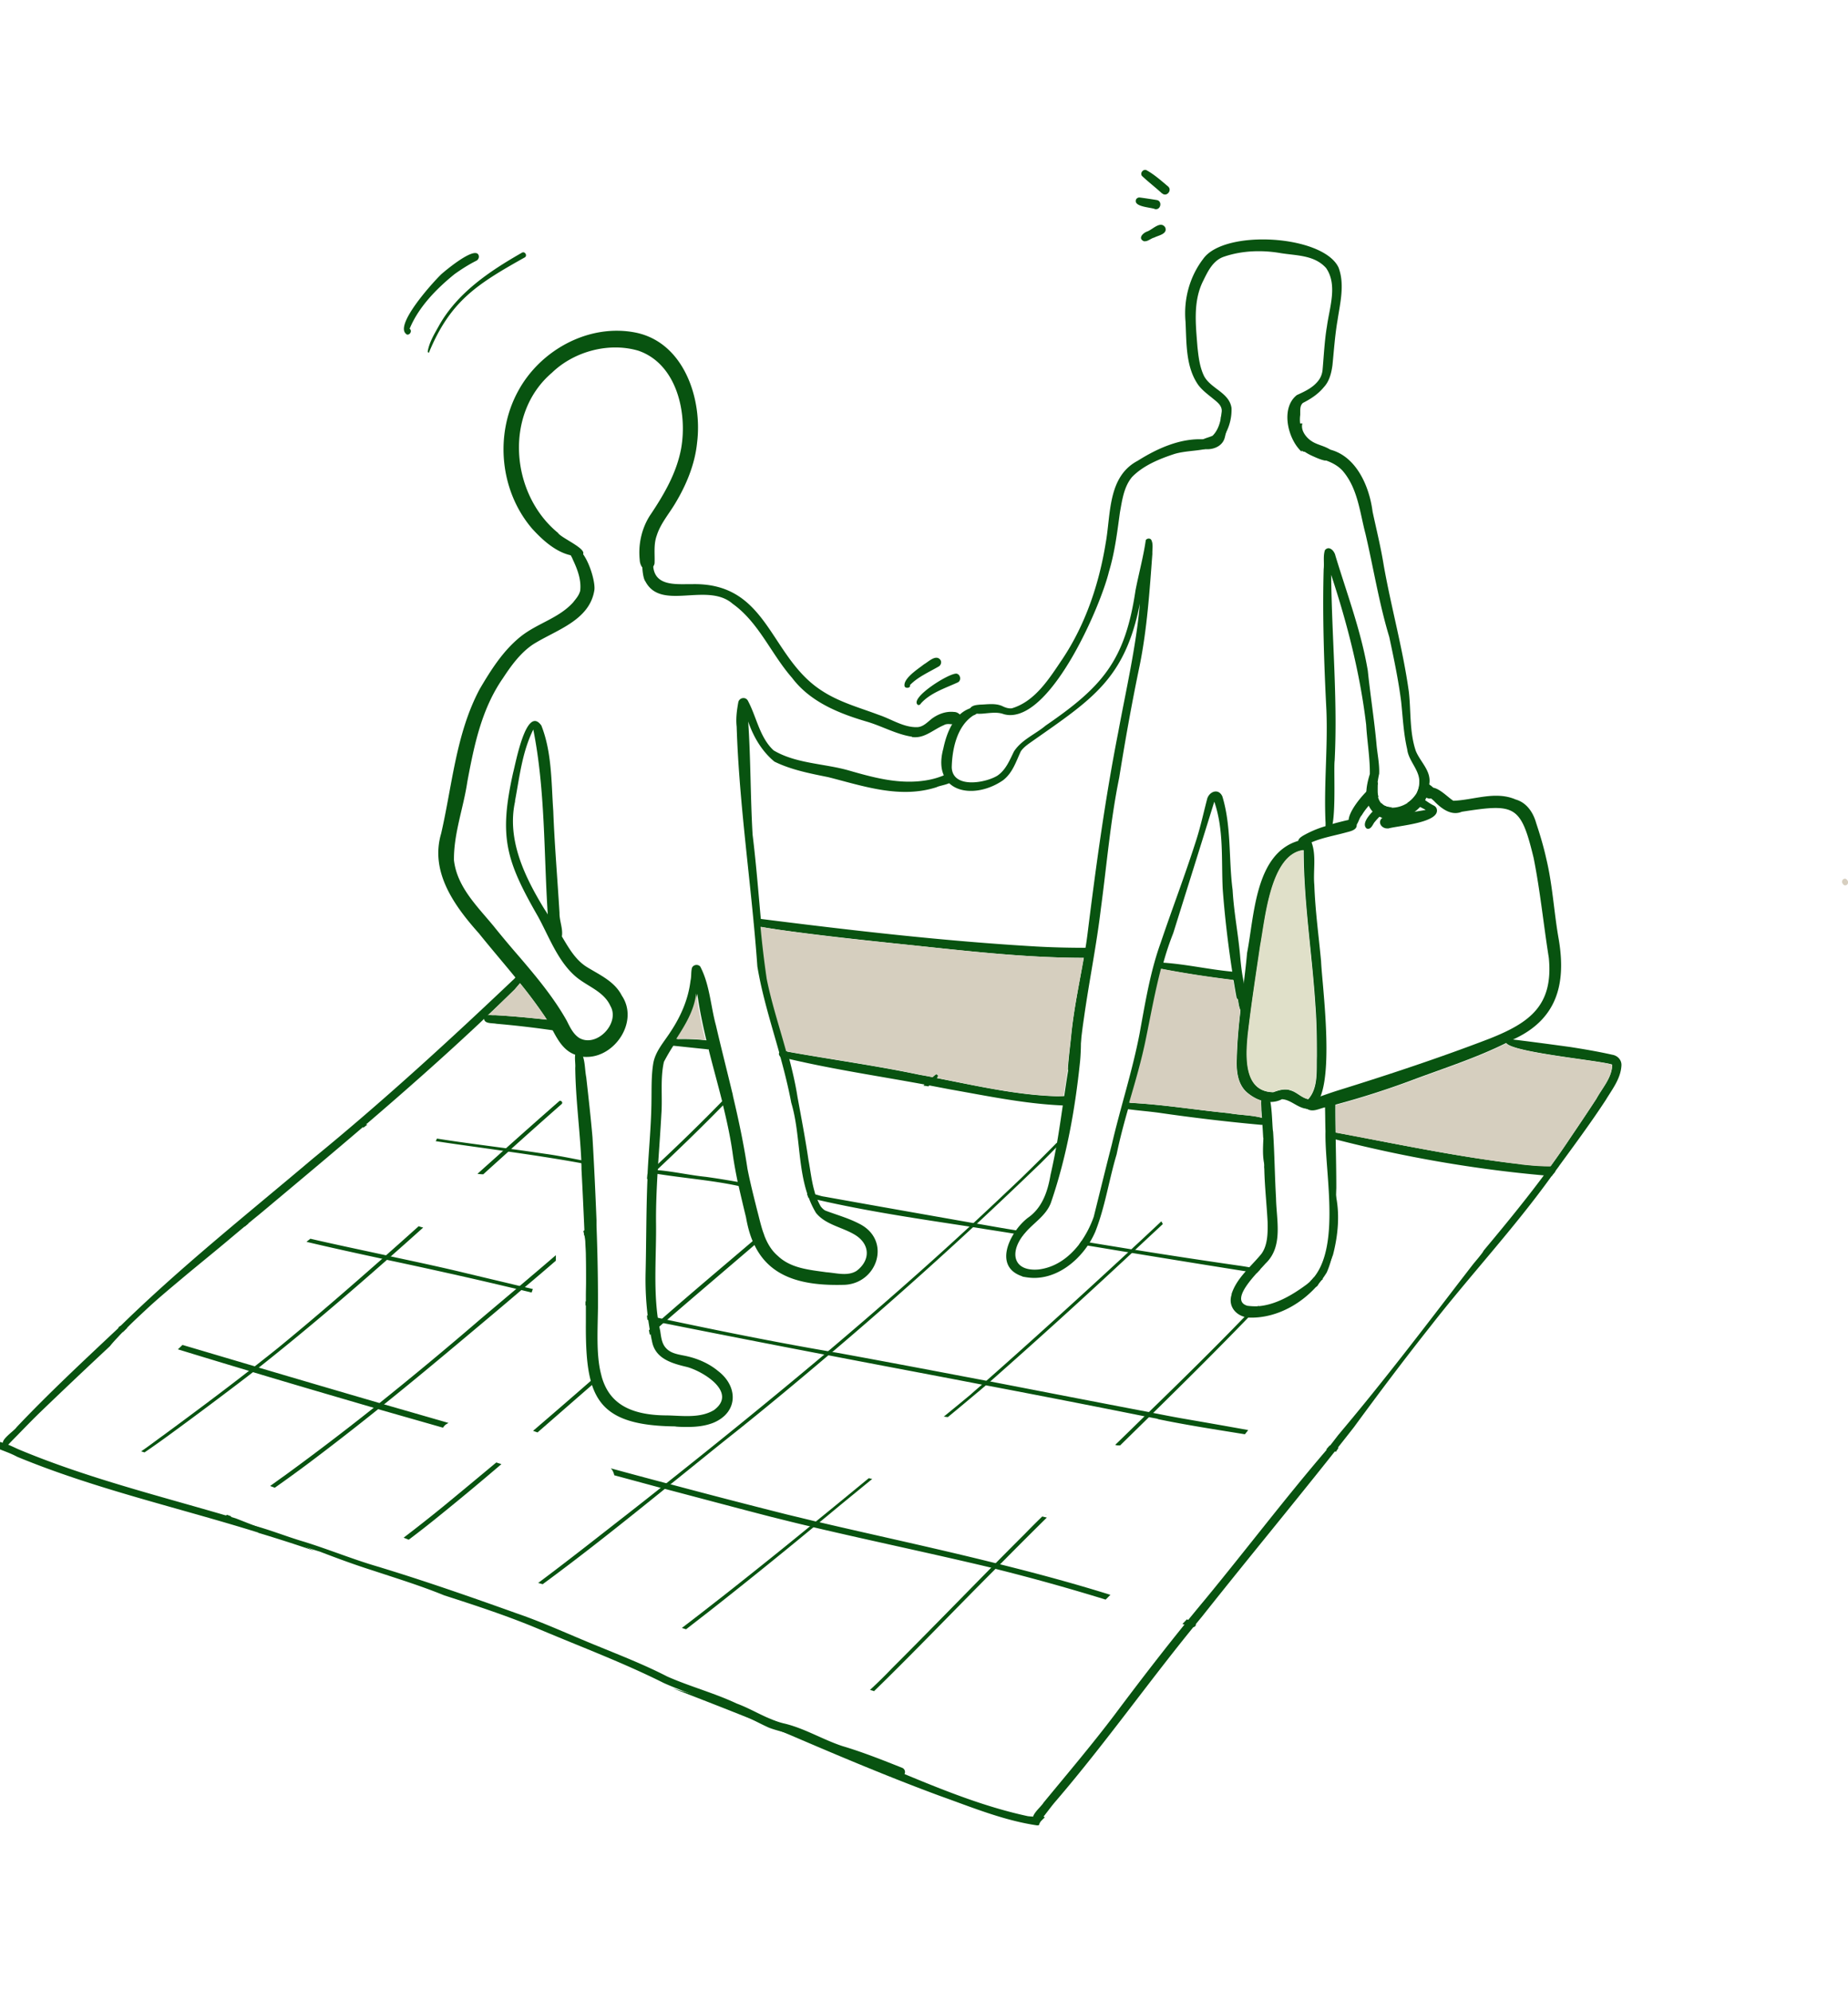 <svg xmlns="http://www.w3.org/2000/svg" width="272" height="293" fill="none"><g clip-path="url(#a)"><path fill="#D7CFC0" d="M271.245 130.075c-.404-.485.297-1.104.647-.539a.448.448 0 0 1-.296.755c-.135 0-.243-.054-.351-.216Z"/><path fill="#085310" d="M94.781 83.678c-.431-.189-.62-.916-.62-1.266-.243-2.264.27-4.608 1.483-6.52 2.05-3.046 3.937-6.252 4.611-9.89.944-5.334-.674-12.448-6.283-14.387-4.368-1.294-9.492.107-12.727 3.233-7.12 6.062-6.068 17.89.89 23.576.458.808 5.204 2.694 3.262 3.422-2.831.108-5.312-2.102-7.092-4.069-4.719-5.523-5.528-13.85-2.05-20.208 3.264-6.062 10.437-9.996 17.313-8.622 7.119 1.455 9.842 9.78 9.033 16.22-.323 3.18-1.591 6.224-3.236 8.946-.916 1.536-2.157 2.964-2.696 4.688-.486 1.32-.27 2.721-.324 4.069-.054.538-.566.943-1.078.943a1.21 1.21 0 0 1-.513-.135h.027Z"/><path fill="#085310" d="M85.72 155.457c-.134 0-.269-.027-.43-.054a5.32 5.32 0 0 1-.702-.216c-1.59-.593-2.454-2.074-3.236-3.556-.296-.539-.566-1.078-.863-1.563a8.476 8.476 0 0 0-.323-.512 70.634 70.634 0 0 0-3.614-4.85c-.215-.269-.458-.566-.674-.835-1.78-2.183-3.64-4.338-5.393-6.521-3.586-4.014-7.227-9.026-5.555-14.684 1.645-7.14 2.184-14.739 5.69-21.286 1.618-2.748 3.37-5.524 5.852-7.571 2.507-2.075 5.69-2.749 7.874-5.147.485-.62.862-1.024 1.051-1.724.189-1.644-.431-3.207-1.105-4.635-.054-.188-.19-.377-.27-.565-.189-.378-.35-.782 0-1.105.674-.243 1.294.189 1.834.97 1.078 1.536 1.806 4.311 1.618 5.308-.755 4.473-5.717 5.82-9.06 7.948-1.862 1.267-3.21 3.153-4.396 4.958-3.155 4.554-4.234 9.889-5.232 15.224-.566 3.853-2.022 7.652-1.968 11.559.458 3.933 3.425 6.763 5.824 9.672a147.464 147.464 0 0 0 3.722 4.446c2.561 2.991 5.15 6.09 7.065 9.512.458.916.916 1.913 1.806 2.505 2.562 1.509 6.068-2.155 4.612-4.688-.998-2.209-3.452-2.883-5.178-4.392-2.616-2.29-3.883-5.874-5.5-8.811-4.747-8.271-5.745-11.72-3.641-21.151.377-1.374 1.941-10.023 4.152-6.924 1.564 3.96 1.457 8.379 1.753 12.556.189 5.011.62 10.023.917 15.008-.027 1.158.54 2.344.35 3.475.998 1.671 1.996 3.476 3.722 4.527 1.887 1.158 4.045 2.102 5.096 4.176 2.535 3.745-.943 9.027-5.15 9.027-.189 0-.378 0-.593-.027l-.054-.054Zm-9.896-37.56c-1.267 5.631 1.403 11.128 4.26 15.816.19.296.378.566.54.862-.593-9.053-.35-18.268-2.13-27.214-1.645 3.315-2.022 6.979-2.697 10.536h.027Z"/><path fill="#085310" d="M99.365 209.911c-7.577-.081-10.84-1.94-12.215-6.036a4.513 4.513 0 0 1-.19-.646c-.62-2.263-.754-5.173-.727-8.757v-3.745c0-.728.027-1.455.027-2.183 0-1.266 0-2.505-.027-3.745 0-.647-.054-1.266-.081-1.913 0-.323-.054-.647-.108-.97 0-.081 0-.189-.027-.296v-.539c-.135-3.018-.27-6.009-.431-9.026 0-.297 0-.593-.027-.89v-.431c-.216-4.553-.836-9.053-.89-13.607.054-.458-.108-1.347 0-1.939.08-.405.27-.647.728-.539.189.242.323.512.404.808.324.97.297 2.102.486 3.072.323 2.883.674 5.981.917 8.81.242 4.069.431 8.164.593 12.233v.754c.135 3.611.216 7.221.216 10.832v1.32c-.054 3.476-.243 6.844.404 9.538l.162.647c.998 3.395 3.532 5.631 9.654 5.631 2.292.054 4.826.431 6.849-.781 3.478-2.56-1.456-5.631-3.91-6.332-2.157-.512-4.638-1.159-5.178-3.664-.08-.378-.161-.728-.215-1.105-.054-.216-.081-.458-.135-.674-.081-.512-.162-1.023-.243-1.562l-.08-.647a44.118 44.118 0 0 1-.297-6.251c.108-4.527.08-9.161.27-13.688 0-.269.026-.512.026-.781v-.269c.189-3.557.54-7.114.567-10.616.026-1.833-.027-3.692.27-5.47.323-1.778 1.59-3.126 2.534-4.608 1.51-2.263 2.616-4.796 2.939-7.49.162-.701.054-1.266.216-1.913.189-.485.863-.593 1.213-.216 1.403 2.641 1.537 5.82 2.319 8.676.755 3.261 1.591 6.521 2.373 9.781.054.216.108.404.135.62.836 3.529 1.591 7.086 2.131 10.697.404 2.047.916 4.068 1.429 6.116.296 1.105.539 2.236.917 3.314.08.189.134.404.215.593.432 1.051.998 2.021 1.915 2.802 1.914 1.832 4.665 2.048 7.119 2.398 1.483.108 3.128.62 4.449-.189 2.022-1.508 2.049-3.826-.081-5.227-1.887-1.212-4.422-1.509-5.878-3.314a12.847 12.847 0 0 1-1.025-2.128c-.081-.189-.135-.378-.216-.566-1.456-4.284-1.105-9.215-2.4-13.526-.431-2.29-.997-4.527-1.618-6.79-.027-.135-.081-.296-.107-.431-1.187-4.257-2.535-8.461-3.263-12.826-.836-11.801-2.67-23.495-3.047-35.296-.135-1.213.027-2.398.242-3.584.135-.674 1.052-.862 1.402-.242 1.295 2.398 1.726 5.415 3.803 7.328 3.316 1.967 7.469 1.913 11.109 2.964 3.371.97 6.823 1.913 10.382 1.563 1.106-.108 2.13-.323 3.074-.674.162-.054.351-.134.567-.215.485-.216.997-.35 1.267.188.162.485-.108.782-.512.97-.594.297-1.51.405-1.915.62-5.366 1.725-10.732-.162-15.937-1.482-2.669-.539-5.474-1.078-7.928-2.29-1.833-1.509-3.101-3.664-3.856-5.901.378 5.551.324 11.128.648 16.652.512 4.149.835 8.298 1.213 12.448.027.377.081.781.108 1.158.243 2.56.512 5.147.917 7.679.728 3.611 1.86 7.114 2.858 10.643.108.351.189.701.297 1.051.485 1.859.917 3.719 1.213 5.605.566 3.098 1.16 6.17 1.618 9.295.27 1.428.432 2.91.809 4.338.054.189.108.404.162.593 0 .054.027.081.054.135.081.269.189.539.296.781.135.324.297.647.459.943.189.27.485.566.755.674 1.645.62 3.317 1.078 4.881 1.886 4.961 2.425 2.696 9.08-2.427 9.026-5.987.135-10.625-1.158-12.89-5.766-.081-.188-.189-.377-.27-.566-.458-1.051-.782-2.236-1.024-3.61a280.942 280.942 0 0 1-1.079-4.581c-.054-.188-.081-.377-.135-.566-.269-1.347-.539-2.721-.728-4.095-.323-2.398-.836-4.742-1.402-7.086-.054-.216-.108-.404-.135-.62-.647-2.587-1.375-5.173-2.022-7.76-.108-.431-.216-.889-.324-1.32-.539-2.263-1.024-4.554-1.348-6.871-.297 2.533-1.618 4.634-2.94 6.709-.215.323-.43.647-.62.997a28.876 28.876 0 0 0-1.348 2.317c-.566 2.506-.189 5.174-.377 7.706-.135 2.506-.324 5.012-.486 7.491 0 .269-.027.512-.054.781 0 .189 0 .377-.027.539-.134 2.398-.242 4.823-.215 7.221.054 4.607-.378 9.242.242 13.822.027.216.054.431.108.647 0 .054 0 .108.027.189.027.242.081.458.135.7.027.189.08.35.108.539.135.889.216 1.832.863 2.506.809.889 2.13.943 3.209 1.212 1.591.378 3.155 1.078 4.422 2.129 3.02 2.29 2.993 6.143-.728 7.652-1.186.458-2.454.593-3.721.593-.567 0-1.133 0-1.726-.054l-.135-.027Zm34.84-101.499c-2.292-.35-4.395-1.562-6.606-2.209-4.126-1.212-8.36-2.91-11.029-6.466-3.074-3.503-4.881-8.138-8.737-10.886-1.726-1.509-4.126-1.374-6.418-1.24-2.643.162-5.177.324-6.418-2.047-.243-.296-.404-1.132-.458-2.102-.135-1.94.162-4.419 1.078-4.284.19.08.27.297.297.485.162 1.105.108 2.237.216 3.368 0 .162 0 .296.027.431.296 2.533 2.777 2.533 4.934 2.506h.728c11.326-.296 11.38 10.697 19.146 15.681 2.589 1.698 5.528 2.479 8.386 3.557 1.861.62 3.641 1.859 5.636 1.805.89-.027 1.51-.727 2.157-1.239.944-.701 2.104-1.132 3.29-.997.324 0 .647.162.863.404.135.162.216.35.243.539-.135.189-.297.377-.405.566l-.161.242c-.243.081-.486.081-.756.054h-.134c-.405-.027-.809-.081-1.16.135-1.429.593-2.642 1.778-4.206 1.778-.162 0-.297 0-.459-.027l-.054-.054Z"/><path fill="#085310" d="M157.801 157.936c-.27-.027-.54-.27-.621-.539v-.135c.108-1.617.324-3.233.486-4.85.377-3.88 1.186-7.652 1.86-11.451.081-.485.162-.997.243-1.482.108-.593.189-1.213.27-1.805 1.24-9.997 2.615-20.101 4.557-29.962 1.159-6.278 2.616-12.53 3.182-18.888-2.184 11.047-6.984 14.038-15.694 20.154-.674.485-1.375.916-1.834 1.59-.728 1.563-1.213 3.179-2.616 4.257-2.777 1.913-6.282 2.129-8.008.35a2.971 2.971 0 0 1-.755-1.185c-.405-.97-.459-2.237-.027-3.826.242-1.159.647-2.506 1.321-3.611.297-.512.647-.997 1.079-1.374a4.46 4.46 0 0 1 1.537-.943c.027 0 .081 0 .108-.027.35-.081.782.054.916.431.054.189 0 .324-.134.431-.108.108-.27.162-.405.216-2.427 1.563-3.128 4.985-3.182 7.652.135 3.126 4.908 2.317 6.715 1.212 1.267-.862 1.806-2.29 2.453-3.583 1.133-1.725 3.128-2.506 4.665-3.799 8.414-5.766 11.677-9.592 13.214-19.885.485-2.506 1.159-4.93 1.51-7.383.135-.27.62-.35.809-.053.323.62.135 1.4.161 2.074-.404 5.443-.782 11.047-1.86 16.382-1.16 5.551-2.13 10.993-3.02 16.544-1.295 6.332-1.834 12.852-2.697 19.265-.647 5.443-1.753 10.804-2.508 16.22a84.005 84.005 0 0 0-.458 3.611 92.602 92.602 0 0 1-.485 3.907c-.054.323-.378.539-.702.539h-.08v-.054Z"/><path fill="#085310" d="M150.439 187.817c-3.128-1.051-2.669-3.961-1.213-6.278l.323-.485a8.707 8.707 0 0 1 1.726-1.832c2.13-1.455 2.939-3.907 3.344-6.305.296-1.293.566-2.614.809-3.934.054-.243.081-.485.135-.727.323-1.86.593-3.719.863-5.578.08-.458.134-.916.215-1.401.189-1.293.378-2.587.594-3.853.35-1.994.728-3.988 1.213-5.955.566-.889.674.539.647 2.075 0 1.239-.108 2.56-.135 2.748-.728 7.033-1.995 14.065-4.287 20.72-.701 1.859-2.454 2.883-3.694 4.311-.135.162-.27.297-.378.458-.054.081-.135.162-.189.243-1.86 2.64-1.024 5.092 2.427 4.796 2.508-.296 4.503-1.778 5.987-3.691.107-.135.215-.297.323-.458a15.213 15.213 0 0 0 1.834-3.611c.89-3.557 1.753-7.113 2.669-10.67 1.268-5.442 3.021-10.777 4.072-16.247.836-4.554 1.564-9.134 3.128-13.445 1.699-5.039 3.614-10.023 5.232-15.116.62-1.94 1.051-3.934 1.564-5.901.242-1.158 1.671-1.778 2.265-.485 1.348 4.419.916 9.242 1.51 13.769.188 3.368.863 6.655 1.132 10.023.081.808.162 1.617.297 2.425 0 0 .027.216.054.323.081.378.135.755.216 1.132 0 .081.027.162.053.243.054.431.243.862.243 1.293v.162a.718.718 0 0 1-.081.323.633.633 0 0 1-.485.35.8.8 0 0 1-.432-.054c-.054 0-.08-.027-.134-.054-.135-.08-.27-.215-.297-.404a77.632 77.632 0 0 1-.431-2.506c-.081-.404-.135-.835-.189-1.239-.62-4.042-1.106-8.11-1.402-12.152-.216-4.311.188-8.73-1.241-12.852-1.995 6.439-4.018 12.879-6.04 19.346a41.363 41.363 0 0 0-1.456 4.365c-.081.296-.162.592-.243.916-.89 3.395-1.483 6.844-2.211 10.265-.647 3.207-1.591 6.332-2.481 9.458-.081.296-.189.62-.27.916-.62 2.182-1.213 4.392-1.672 6.628-1.132 3.772-1.698 7.76-3.155 11.424a12.774 12.774 0 0 1-.835 1.59c-.108.162-.189.297-.297.458-1.807 2.641-4.692 4.715-7.847 4.715-.566 0-1.133-.08-1.699-.188l-.081-.054Z"/><path fill="#085310" d="M192.505 163.163h-.216c-1.321-.135-2.319-1.348-3.613-1.401-.54.296-1.133.404-1.699.404a4.68 4.68 0 0 1-1.348-.216c-.809-.242-1.565-.727-2.212-1.293-1.321-1.293-1.456-3.233-1.375-4.958.054-2.344.27-4.661.539-6.978.027-.27.054-.566.108-.836 0-.215.054-.431.081-.646.054-.539.135-1.078.189-1.617v-.189c0-.188.054-.377.081-.565.189-1.536.377-3.072.512-4.635 1.079-5.469 1.16-14.577 7.524-16.49.08-.35.404-.565.701-.754a15.46 15.46 0 0 1 3.289-1.401c.351-.108.675-.216 1.025-.323.647-.189 1.321-.351 1.969-.512.134-.027.242-.054.377-.081.486-.081 1.025-.054 1.214.485v.054c.242.862-.782 1.104-1.43 1.266-1.725.485-3.559.781-5.177 1.482.728 1.967.216 4.203.405 6.251.134 3.826.647 7.49.997 11.263.108 2.91 1.753 15.115-.054 19.804-.431 1.104-1.051 1.805-1.941 1.859l.054.027Zm-2.535-2.695c.944.27 1.618 1.105 2.589 1.294 1.51-1.698 1.186-4.231 1.267-6.332 0-2.479-.027-4.985-.216-7.464-.485-7.625-1.725-15.223-1.725-22.848-4.881.592-5.636 10.184-6.364 14.037-.648 4.392-1.349 8.784-1.834 13.176-.297 3.153-.62 8.326 3.721 8.407.593-.216 1.16-.404 1.78-.404.27 0 .539.026.836.161l-.054-.027Z"/><path fill="#085310" d="M198.95 121.669c-.351-.216-.485-.539-.458-.97.081-1.186 1.429-2.991 2.642-4.23.647-.674 1.268-1.186 1.645-1.347h.027v.134c0 .081 0 .189-.027.27v.997c0 .269.054.512.108.754-.485.35-.971.755-1.375 1.24a9.22 9.22 0 0 0-1.079 1.455c-.296.296-.431.862-.674 1.266-.162.269-.378.458-.701.458h-.081l-.027-.027Zm10.031-4.985s-.242-.107-.35-.161c.189-.431.323-.889.323-1.401v-.297c.378.135.755.297 1.106.458.674.324 1.618 1.078 1.025 1.886-.216.243-.432.351-.647.351-.513 0-1.052-.512-1.457-.836Zm-7.82 5.255c-.728-.62.135-1.752.917-2.56.297-.323.594-.566.755-.755.162-.161.324-.296.513-.431l.081.081c.08.081.161.162.269.216a.543.543 0 0 0 .216.108c.027 0 .081.026.108.053.054 0 .081.027.135.054h.081c.053 0 .134.027.188.054.054 0 .108 0 .189.027h.324a8.592 8.592 0 0 0-1.807 1.32c-.324.297-.593.62-.863.943-.216.324-.458.917-.89.917-.081 0-.162 0-.269-.081l.053.054Zm2.32-1.563s.054-.054.081-.054a1.41 1.41 0 0 1 .728-.27c1.294-.134 2.562-.35 3.829-.566.566-.107 1.16-.188 1.726-.296-.27-.162-.566-.296-.863-.458-.593-.296-1.213-.539-1.861-.566a.82.82 0 0 0 .189-.135.785.785 0 0 0 .189-.134.716.716 0 0 1 .162-.135l.323-.323c.108-.108.189-.243.297-.351.027-.053.081-.107.108-.161.242.108.485.242.728.431.216.135.404.242.62.377.378.27.728.512 1.187.755.242.107.458.269.539.538.593 2.048-5.663 2.479-7.092 2.883h-.216c-.809 0-1.456-.916-.701-1.562l.027.027Z"/><path fill="#085310" d="M192.343 163.244s-.054-.054-.054-.081c-.485-.647.27-1.213.917-1.374.432-.162.863-.324 1.268-.485.755-.27 1.537-.539 2.292-.782 7.55-2.344 15.127-4.85 22.489-7.679 5.986-2.371 9.384-4.931 8.71-11.882-.782-4.904-1.267-9.862-2.238-14.712-1.888-7.813-2.751-8.002-10.571-6.79-1.537.647-2.966-.458-3.964-1.455-.161-.188-.377-.35-.593-.538-.189-.162-.377-.324-.485-.485a.649.649 0 0 1 0-.728.76.76 0 0 1 .269-.242.827.827 0 0 1 .621-.081c.997.188 2.265 1.536 2.912 1.913 3.02-.108 6.175-1.482 9.168-.189 1.618.458 2.589 1.913 3.02 3.476.567 1.697 1.106 3.503 1.483 5.227.944 3.907 1.133 7.922 1.834 11.856 1.133 6.655-.297 11.801-6.607 14.711-.134.054-.269.135-.404.189-.216.107-.458.215-.674.35-4.53 2.263-9.411 3.799-14.13 5.577a123.4 123.4 0 0 1-10.975 3.503c-.512.135-.998.27-1.51.404h-.027c-.593.108-1.295.458-1.915.458-.269 0-.539-.054-.782-.215l-.054.054Z"/><path fill="#085310" d="M195.499 122.343c-.539-.216-.35-.97-.404-1.428-.243-5.47.35-10.913.135-16.355-.351-6.925-.593-13.877-.405-20.801.108-.916-.108-1.913.189-2.802.62-.728 1.402.134 1.537.808 1.699 5.604 3.802 11.155 4.773 16.948.377 3.664.971 7.355 1.294 10.993.135 1.374.432 2.748.378 4.149-.405 1.859-.836 4.85 1.834 5.012 2.076 0 4.044-1.59 4.071-3.718.108-1.779-1.591-3.153-1.779-4.877-.54-2.318-.648-4.716-.89-7.006-.405-3.206-1.079-6.386-1.753-9.538-1.51-4.985-2.319-10.131-3.506-15.197-.836-3.179-1.132-6.709-3.397-9.295-.89-.943-2.104-1.428-3.317-1.752-.782-.242-.566-1.508.243-1.508 4.719.242 7.011 5.227 7.523 9.322.566 2.64 1.214 5.227 1.645 7.922 1.106 6.224 2.831 12.34 3.694 18.591.324 2.883.081 5.928 1.025 8.703.701 1.698 2.346 2.964 1.968 4.958.054 3.934-5.366 6.844-8.278 4.015-1.429-1.536-1.025-3.746-.458-5.578.027-2.425-.405-4.85-.54-7.248-.89-7.517-2.777-14.873-5.15-22.067.081 9.107.971 18.241.512 27.321-.189 1.347.378 10.482-.917 10.482h-.054l.027-.054Zm-47.757-17.245c-.809-.296-1.645-.215-2.508-.134-.512.054-1.024.108-1.537.054-.081 0-.189 0-.269-.027-.459.081-.944-.216-.648-.728 0 0 0-.027.027-.054.324-.431.917-.458 1.403-.512 1.078-.027 2.238-.242 3.262.189.486.242.944.404 1.457.35 3.451-1.024 5.527-4.419 7.442-7.248 3.398-5.092 5.393-11.047 6.364-17.028.782-4.258.27-9.808 4.719-12.152 2.858-1.805 6.256-3.341 9.681-3.153h.08c.108 0 .216.081.27.135.405.296.378 1.024-.108 1.266a.205.205 0 0 0-.108.054c-1.429.27-2.912.27-4.341.674-2.238.727-4.692 1.724-6.337 3.449-1.186 1.455-1.429 3.395-1.753 5.173-.404 2.937-.755 5.874-1.618 8.73-1.213 4.985-8.143 21.097-14.534 21.097-.324 0-.647-.054-.971-.135h.027Z"/><path fill="#085310" d="M195.04 67.781c-.62-.108-1.321-.431-1.861-.674a8.174 8.174 0 0 1-.97-.512c-1.564-1.023-2.508-2.613-2.185-4.364.324.026.647.053.998.08h.674c-.296.997.54 2.102 1.402 2.64.755.486 1.699.648 2.454 1.079l.108.053c.647.459.378 1.482-.296 1.644-.054 0-.135.027-.216.027h-.108v.027Zm-17.743-1.671a2.237 2.237 0 0 1-.755-.216c-.432-.188-.405-.78.054-.97.081-.027.135-.053.215-.08.216-.054.459-.054.702-.054h.161c.567 0 1.133 0 1.43-.458.485-.836.539-1.806.593-2.722v-.296c.377.108.782.189 1.159.242-.081.728-.269 1.51-.431 2.21-.054.189-.081.35-.135.539-.27 1.266-1.51 1.805-2.589 1.805h-.404Z"/><path fill="#085310" d="M191.563 66.46c-2.05-1.885-3.102-6.439-.675-8.325 1.241-.566 2.535-1.159 3.317-2.344.27-.431.405-.862.459-1.347.188-2.102.296-4.392.647-6.44.377-2.775 1.591-6.09-.135-8.568-1.726-1.913-4.315-1.806-6.661-2.183-2.777-.485-5.716-.377-8.332.512-1.645.539-2.4 2.156-3.101 3.584-1.51 3.018-1.079 6.44-.836 9.673.162 1.509.324 2.964.971 4.31.998 1.887 3.721 2.426 4.045 4.716a7.345 7.345 0 0 1-.836 3.664c-.647 1.24-1.672 2.21-3.02 2.264h-.162c-.405-.054-.917-.27-.836-.755a.897.897 0 0 1 .404-.43c.108-.082.243-.136.378-.19.431-.188.917-.296 1.294-.484.728-.728 1.079-1.752 1.241-2.776v-.08c.027-.19.054-.405.081-.593.134-.836-.486-1.374-1.025-1.806-.836-.7-1.699-1.293-2.373-2.155-1.915-2.668-1.753-6.224-1.915-9.377-.296-3.287.594-6.601 2.589-9.215 3.074-4.418 17.635-3.556 19.928 1.24.943 2.479.242 5.227-.135 7.733-.378 2.155-.54 4.526-.755 6.655-.162 1.185-.459 2.371-1.268 3.233-.836 1.024-1.914 1.725-3.074 2.318-.512.43-.377 1.185-.404 1.778a5 5 0 0 0-.027 1.104c.054.809.269 1.59.674 2.264.243.593 1.052 1.32.431 1.886-.054.054-.134.08-.215.135-.054 0-.135.027-.189.027a.633.633 0 0 1-.459-.19l-.026.163Zm-8.954 82.261c-.135-.216-.323-.916-.377-1.617-.054-.593 0-1.185.269-1.428.108-.108.27-.135.486-.054.081.081.135.162.188.243.081.161.135.35.162.539.027.161.054.35.081.485.054.565.243 1.131.081 1.697a.54.54 0 0 1-.512.377.478.478 0 0 1-.405-.215l.027-.027Z"/><path fill="#085310" d="M182.393 147.509c-.135-.512-.243-2.102.485-2.156.162.027.243.162.243.296.161.566.296 1.159.296 1.779 0 .323-.269.485-.539.485a.486.486 0 0 1-.485-.378v-.026Zm-1.133 42.948c.755-2.398 2.859-4.042 4.396-5.928.97-1.32.943-3.206.917-4.715-.135-2.613-.432-5.227-.486-7.814v-.889c.647-.943.863-2.209.189-3.233a2.939 2.939 0 0 0-.351-.458 208.98 208.98 0 0 0-.269-4.096c0-.808-.216-1.886.458-2.452 1.187-.673 1.079 4.877 1.267 5.659.216 3.26.243 6.52.432 9.78.054 3.234 1.106 7.141-1.564 9.646-.944 1.132-5.474 5.335-2.67 6.198.378.053.782.08 1.16.08h.27c2.642-.134 5.177-1.643 7.226-3.152 5.528-4.096 2.697-16.355 2.859-22.606-.054-1.509-.027-3.018-.108-4.5 0-.377.35-.727.701-.754.404-.054.863.269.863.7-.027 4.284.135 8.595.135 12.907-.054 1.347-.054 2.748-.081 4.122v.054c0 .108-.027.215-.054.323 0 .189-.027.377 0 .593 0 .162 0 .323.054.485-.108 2.344-.378 4.688-1.322 6.844-.296.485-.62.943-.97 1.401-.054.081-.135.135-.162.215-2.427 2.937-6.121 5.039-9.95 5.039h-.162c-1.861 0-3.398-1.509-2.751-3.422l-.027-.027ZM.59 212.605c-.808-.566 1.538-2.048 1.861-2.586 4.773-5.039 9.843-9.754 14.885-14.496 9.06-8.919 19.011-16.813 28.692-25.004 10.193-8.326 19.9-17.218 29.446-26.271.378-.296.647-.862 1.16-.889.27 0 .458.242.404.512-.27.673-.836 1.185-1.267 1.724-11.92 11.694-24.755 22.364-37.563 33.088-1.726 1.401-3.425 2.829-5.124 4.257-1.968 1.643-3.937 3.233-5.905 4.877-1.861 1.562-3.722 3.098-5.501 4.742-.917.862-1.834 1.697-2.724 2.586-.512.512-1.052 1.024-1.537 1.563-.431.458-.863.916-1.24 1.401a892.219 892.219 0 0 0-10.328 9.781c-.998.97-1.969 1.967-2.94 2.964-.539.566-1.105 1.105-1.617 1.67a.548.548 0 0 1-.405.162c-.108 0-.243-.027-.323-.135l.027.054Zm159.043-71.644c-9.249 0-18.525-1.159-27.72-2.102-5.852-.62-11.569-1.239-17.339-2.048-.971-.161-1.942-.269-2.886-.485-.269-.08-.593-.161-.701-.458-.162-.7.674-.7 1.133-.619 13.456 1.697 26.912 3.26 40.448 4.041 2.427.135 4.854.189 7.254.189.971.054.89 1.509 0 1.509h-.162l-.027-.027Zm22.571 3.341-.728-.081c-3.56-.431-7.119-.97-10.598-1.644-.189-.026-.377-.08-.566-.107-.485-.539.216-.943.728-.809h.054c3.398.216 6.768.997 10.166 1.321.297.027.593.054.917.08.296 0 .512.135.593.351 0 0 .054.188.054.269v.054c0 .296-.216.566-.593.566h-.027ZM152.299 268.03c-.971-.674.944-2.102 1.295-2.749 3.532-4.284 7.118-8.514 10.462-12.933 4.315-5.766 8.71-11.451 13.321-16.975 6.041-7.329 11.757-14.873 17.932-22.067.594-.727 1.16-1.482 1.726-2.209.108-.108.189-.216.297-.351 6.175-7.328 11.999-14.954 17.824-22.552.593-.754 1.16-1.509 1.753-2.263.431-.512.863-1.024 1.267-1.563.081-.108.135-.215.216-.35 4.53-5.416 8.979-10.886 12.863-16.759a344.246 344.246 0 0 0 3.721-5.578c.863-1.59 2.319-3.125 2.319-5.011-1.591-.62-16.53-1.94-15.613-3.476.108-.243.35-.27.566-.27 2.966.351 5.932.755 8.899 1.159 2.049.323 4.125.674 6.148 1.132.836.134 1.456.835 1.348 1.697-.135 1.859-1.348 3.395-2.292 4.958-2.238 3.422-4.719 6.763-7.119 10.05a.373.373 0 0 1-.081.108c-.269.377-.566.754-.836 1.131-5.501 7.652-11.946 14.55-17.743 21.987-3.91 4.93-7.631 9.888-11.326 14.927-7.334 9.376-14.966 18.537-22.354 27.86-7.389 8.918-14.022 18.43-21.573 27.213-.782.917-1.456 1.914-2.238 2.803a.596.596 0 0 1-.404.161.73.73 0 0 1-.324-.08h-.054Z"/><path fill="#085310" d="M152.839 268.622h-.216c-4.935-.727-9.6-2.667-14.292-4.338-7.442-2.748-14.723-5.82-22.004-8.945-5.744-2.398-11.541-4.662-17.339-6.898.35.108.728.215 1.079.323 3.02.889 6.067 1.725 9.114 2.533 1.996.808 4.018 1.617 6.014 2.425.161.323.404.62.701.862a2.13 2.13 0 0 0 1.645.377c.539.135 1.078.27 1.645.405 1.375.565 2.777 1.158 4.152 1.751 9.249 3.476 18.283 8.083 27.964 10.158.782.081 1.402.108 2.103.027a.49.49 0 0 1 .377.161c-.188.135-.35.324-.512.485-.162.162-.27.378-.324.566 0 0-.026.054-.053.081h-.027l-.027.027ZM38.02 225.538c-11.838-3.691-24.027-6.412-35.487-11.154-1.16-.62-2.346-.97-3.479-1.482-.539-1.806 3.101.161 3.722.404 10.3 4.311 21.195 6.951 31.9 10.131.782.296 1.564.619 2.346.916a127.67 127.67 0 0 0 4.126 1.536c1.132.512 2.292 1.024 3.424 1.562.567.27 1.16.512 1.726.782a230.41 230.41 0 0 0-8.305-2.668l.027-.027Zm43.414-73.907a146.729 146.729 0 0 0-8.36-.97c-.593-.135-1.914.054-1.806-.862.189-.485.728-.431 1.186-.404h.432c2.912.161 5.797.458 8.683.781.863.162.728 1.455-.108 1.455h-.054.027Zm22.624 2.775c-1.672-.162-3.317-.35-4.935-.512h-.189c-.674-.081-.97-.862-.08-.97h.7c1.43-.027 2.886 0 4.288.162.108 0 .243.027.35.054.324.054.567.35.54.673 0 .297-.243.566-.54.62h-.134v-.027Zm52.556 8.272h-.215c-5.609-.242-11.11-1.401-16.611-2.371-.998-.189-1.969-.377-2.966-.566-.243-.054-.459-.081-.701-.135-6.715-1.239-13.483-2.236-20.117-3.799-.377-.081-.755-.188-1.132-.269-.027-.027-.081-.054-.081-.108-.135-.162-.162-.296-.135-.431.108-.269.566-.431.971-.269h.081c6.552 1.185 13.159 2.074 19.684 3.448.621.108 1.268.216 1.888.351.216.054.431.08.647.134 5.852 1.132 11.757 2.506 17.69 2.668.35 0 .674-.027.97-.027h.567c.997.323.593 1.428-.297 1.428-.081 0-.189 0-.27-.027l.027-.027Zm29.016 2.856a279.75 279.75 0 0 1-15.047-1.778c-1.591-.216-3.074-.324-4.638-.539-.189-.027-.405-.081-.54-.27-.215-.323.108-.7.459-.673 5.016.215 9.95 1.051 14.939 1.536 1.753.323 3.667.269 5.312.808.324.35.054.916-.404.916h-.108.027Zm42.74 7.544s-.189 0-.269-.027l-.89-.081c-10.301-.916-20.629-2.721-30.579-5.281-.324-.081-.621-.161-.944-.242-.459-.701.35-.916.917-.782h.054c9.033 1.698 18.121 3.638 27.262 4.662 1.294.161 2.669.269 3.964.269h.323c.405-.027.89-.108 1.214.054 0 .027-.054.054-.081.081a2.107 2.107 0 0 0-.485.781c-.135.135-.27.297-.378.458 0 .027-.027.054-.054.081h-.054v.027Zm1.159-1.266-.054.054.081-.081-.027.027Zm-143.189-.485c-.269-.054-.566-.108-.835-.162-3.56-.646-7.12-1.185-10.706-1.697-.242-.027-.485-.081-.728-.108-3.316-.485-6.633-.916-9.95-1.428.081-.108.135-.243.189-.377 3.397.539 6.795.97 10.193 1.428.243.027.512.081.755.108 1.645.215 3.29.458 4.935.7 1.78.243 3.532.593 5.312.943.323.054.62.135.944.189.242.027.215.431-.027.431h-.054l-.027-.027Zm-32.923-5.443c-.108-.215.134-.512.458-.404h.054c.027 0 .08 0 .135.027-.189.135-.378.296-.566.431-.027 0-.054-.054-.081-.081v.027Zm56.142 8.838c-.323-.081-.647-.135-.971-.216-3.937-.835-7.981-1.131-11.972-1.778-.162 0-.297-.054-.459-.081h-.161c-.19.081-.324-.081-.324-.242 0-.108.054-.189.189-.243h.054c.242 0 .512 0 .755.027 2.4.189 4.826.755 7.226.997 1.537.216 3.048.458 4.558.727.404.081.809.135 1.213.216.324.108.216.566-.081.566h-.054l.027.027Zm39.639 6.817c-1.968-.324-3.964-.62-5.932-.943-.162-.027-.351-.054-.512-.081-7.578-1.159-15.155-2.263-22.598-3.988-.134-.027-.296-.054-.431-.108a1.337 1.337 0 0 1-.566-.242c-.108-.135-.135-.27.054-.431.161-.027.296-.027.458 0h.189c.485.081.971.296 1.456.35 7.335 1.32 14.696 2.614 22.031 3.907l.485.081c1.888.323 3.802.673 5.69.97.458.081.944.161 1.402.242-.135.162-.269.297-.377.458-.459-.08-.89-.161-1.349-.215Zm34.165 5.55a3077.87 3077.87 0 0 1-16.691-2.694c-.189-.027-.405-.054-.594-.108-2.022-.323-4.044-.673-6.067-.997-.404-.054-.782-.134-1.159-.188.107-.135.215-.297.323-.458.378.08.755.134 1.133.188 2.076.35 4.152.674 6.229 1.024.189.027.404.054.593.081a964.31 964.31 0 0 0 15.047 2.29 37.22 37.22 0 0 1 1.699.27c.539.08 1.105.161 1.645.269-.162.189-.351.377-.54.566l-1.618-.243Zm9.492 1.455c.189-.161.351-.35.513-.565.431.08.836.134 1.267.215h.135l-.324.243-.161.161c-.027.054-.081.081-.108.135-.459-.054-.89-.135-1.322-.189Zm-106.621 3.557h-.054v-.593c.566.135 1.132.269 1.725.377v.62l-1.698-.404h.027Zm-9.519-2.264-.728-.161a617.548 617.548 0 0 0-6.795-1.59 897.826 897.826 0 0 0-12.162-2.668c-.243-.053-.458-.107-.701-.161-3.748-.809-7.47-1.617-11.218-2.506.19-.162.378-.296.567-.458 3.72.862 7.47 1.644 11.19 2.452.243.054.486.108.701.162 3.398.727 6.823 1.455 10.22 2.263 2.886.7 5.798 1.374 8.683 2.075l.728.161 1.24.297a2.84 2.84 0 0 0-.188.512c-.512-.135-1.025-.243-1.537-.378Zm-41.69-9.888c0-.162.108-.269.27-.269.404.134.836.269 1.267.377-.161.135-.323.269-.512.431-.404-.108-.836-.162-1.025-.512v-.027Zm161.444 33.653a17.873 17.873 0 0 0-1.133-.269c-.054 0-.108 0-.135-.027l.486-.566h.107c.189.027.378.081.567.108.188.054.404.081.593.162 0 0 .054 0 .054.027-.027.054-.081.134-.108.215a1.5 1.5 0 0 0-.243.377c-.054 0-.108 0-.161-.027h-.027Zm-26.022-4.796c-.404-.08-.836-.161-1.267-.242-.216-.054-.459-.081-.702-.135a2368.1 2368.1 0 0 0-23.325-4.553c-.189-.054-.404-.081-.593-.108-7.523-1.455-15.047-2.856-22.57-4.311-.216-.027-.405-.081-.62-.108a3213.181 3213.181 0 0 1-22.22-4.338c-.486-.108-.998-.189-1.483-.296-.243-.054-.513-.108-.755-.162-.054 0-.135 0-.189-.027-.485-.108-.944-.216-1.43-.296l-.08-.647c.485.108.944.216 1.402.296.297.054.566.135.863.189.243.054.512.108.755.162 7.874 1.67 15.775 3.26 23.73 4.634.216.027.404.081.62.108.162.027.324.054.512.081 7.389 1.347 14.751 2.748 22.112 4.149.216.027.405.081.593.108 7.793 1.509 15.56 3.018 23.326 4.499.242.054.458.081.674.135 1.375.27 2.75.539 4.126.782 3.262.565 6.525 1.131 9.788 1.724a13.03 13.03 0 0 1-.485.62c-4.288-.701-8.575-1.347-12.836-2.237l.054-.027Zm4.988 30.636c-.35-.108-.728-.243-1.078-.351-.108-.027-.216-.08-.324-.107.216-.216.432-.431.647-.674l.243.081c.27.081.512.188.782.269.162.054.27.216.297.378v.134a.418.418 0 0 1-.324.27h-.243Zm-28.88-8.569c-.216-.054-.404-.107-.62-.161-8.683-2.075-17.474-3.907-26.184-5.955-.161-.054-.35-.081-.512-.135-1.888-.431-3.775-.916-5.636-1.374-5.231-1.347-10.436-2.748-15.667-4.122l-.647-.162-6.876-1.859c-.081-.377-.243-.755-.513-1.024a918.04 918.04 0 0 0 8.225 2.209l.647.162a1216.121 1216.121 0 0 0 17.042 4.419c1.457.35 2.913.701 4.342 1.051.162.027.323.081.512.108 8.656 2.02 17.339 3.88 25.968 6.035l.647.162c5.42 1.347 10.813 2.802 16.153 4.472l-.701.701a304.785 304.785 0 0 0-16.126-4.5l-.054-.027Zm-90.927-23.522c-.216-.054-.431-.134-.647-.188-5.906-1.725-11.811-3.449-17.717-5.227-.188-.054-.404-.108-.593-.189a1609.437 1609.437 0 0 1-10.49-3.179c.243-.216.46-.432.675-.647 3.56 1.051 7.092 2.102 10.651 3.152.189.054.405.108.593.189a4386.372 4386.372 0 0 0 17.717 5.2c.216.054.431.135.647.189l9.546 2.748-.405.243a2.122 2.122 0 0 0-.404.458l-9.627-2.749h.054Zm-38.157-11.613s-.08-.161-.053-.242c0-.189.188-.35.404-.377.081 0 .162 0 .216.027.242.08.458.161.7.242l-.62.62c-.215-.081-.43-.189-.646-.297v.027Z"/><path fill="#085310" d="M79.25 232.921c4.369-3.26 8.63-6.628 12.917-9.969a639.752 639.752 0 0 0 5.096-4.015c.297-.215.567-.458.836-.673 7.847-6.224 15.614-12.529 23.272-18.969.215-.162.404-.35.593-.512 7.038-5.954 13.968-12.017 20.737-18.268.188-.189.404-.377.593-.539a803.453 803.453 0 0 0 6.984-6.574 316.968 316.968 0 0 0 5.204-5.173.212.212 0 0 1 .297 0c.081.08.108.215 0 .296-.162.162-.297.323-.459.485-.728.754-1.456 1.482-2.184 2.209a729.765 729.765 0 0 1-9.384 8.892c-.189.189-.377.377-.593.539a632.67 632.67 0 0 1-20.629 18.295c-.215.162-.404.35-.62.512-4.476 3.799-9.006 7.571-13.591 11.235-3.235 2.56-6.417 5.174-9.653 7.76-.27.216-.567.458-.836.674-5.906 4.769-11.865 9.538-17.96 14.011-.242-.081-.485-.135-.727-.216h.107Zm21.14 6.628c2.131-1.616 4.261-3.287 6.364-4.93a871.43 871.43 0 0 0 12.458-9.997l.89-.727c2.589-2.102 5.178-4.23 7.766-6.359.162.027.324.081.513.108-2.131 1.751-4.261 3.476-6.391 5.254l-1.376 1.132-.889.727a778.134 778.134 0 0 1-15.613 12.583c-1.052.808-2.077 1.617-3.129 2.425-.215-.054-.404-.135-.62-.189l.027-.027Zm38.508-31.066a524.311 524.311 0 0 0 3.937-3.234c.566-.511 1.132-.996 1.725-1.508l.648-.566c7.011-6.197 13.941-12.502 20.817-18.861.162-.135.297-.27.459-.431a624.94 624.94 0 0 0 4.449-4.15c0 .027.027.054.054.081l.162.324c-1.349 1.266-2.724 2.532-4.099 3.826-.162.134-.297.296-.459.431a992.056 992.056 0 0 1-20.817 18.888l-.647.565c-.243.216-.513.431-.755.647-1.618 1.347-3.236 2.721-4.854 4.042-.216 0-.432-.054-.674-.081l.054.027Zm-10.841 40.201a71.342 71.342 0 0 0 3.209-3.153c4.907-4.904 9.761-9.888 14.642-14.846.216-.243.458-.458.674-.674a624.003 624.003 0 0 1 4.288-4.311c.835-.862 1.671-1.697 2.534-2.533.216.054.459.108.674.162a736.76 736.76 0 0 0-6.498 6.494l-.351.35-.674.674c-5.986 5.981-11.838 12.124-17.905 18.025l-.593-.188Zm25.726-25.84s.216.027.324.054c-.108 0-.216-.027-.324-.054Zm10.947-10.131h-.216c-.135 0-.242-.054-.377-.081 1.456-1.401 2.912-2.829 4.341-4.23.216-.216.432-.431.647-.62 4.746-4.607 9.465-9.242 14.049-13.984.108-.107.216-.242.351-.35.378-.404.755-.808 1.16-1.186h.08c.189 0 .351 0 .513-.08v.027c0 .053 0 .107-.054.161-.405.431-.809.862-1.241 1.267-.08.08-.134.161-.215.215-4.584 4.742-9.276 9.404-13.969 14.011l-.647.647-4.287 4.203h-.162.027Zm31.82-31.471s-.081-.081-.081-.134a.61.61 0 0 1 .135-.405s.027-.053.054-.08c0 .134.053.242.08.35.027.108.054.215.108.323h-.081c-.081 0-.134 0-.215-.081v.027ZM32.843 223.625s-.108-.161-.055-.269c.028-.108.19-.162.27-.216.081-.027.135-.08.216-.134l.162-.081.647.242c-.027 0-.054.027-.081.054-.27.135-.54.297-.836.431-.027 0-.08.054-.135.054-.054 0-.108 0-.162-.054l-.026-.027Zm6.929-4.957c.7-.485 1.375-.997 2.076-1.482a391.23 391.23 0 0 0 13.132-9.996c.297-.243.593-.458.863-.701a545.322 545.322 0 0 0 14.939-12.421 4705.41 4705.41 0 0 0 5.204-4.392c.162-.135.324-.269.513-.431 1.78-1.509 3.56-3.018 5.312-4.527v.809a317.657 317.657 0 0 1-4.584 3.906c-.162.135-.35.27-.513.432-2.642 2.263-5.312 4.499-7.981 6.736-4.045 3.395-8.117 6.79-12.216 10.077l-.863.7a411.768 411.768 0 0 1-10.193 7.922 214.597 214.597 0 0 1-5.015 3.637l-.648-.242-.026-.027Zm46.11-37.507s.054-.054.081-.054c.567-.511 1.16-.996 1.726-1.508v.754c-.566.485-1.132.997-1.699 1.509-.027-.216-.054-.458-.134-.674l.026-.027Zm9.385-8.379s.27-.27.405-.377l.242-.243c.27-.242.54-.485.81-.754 3.235-3.018 6.39-6.09 9.491-9.269.486-.512.971-.997 1.456-1.536.054.216.108.404.135.62-.485.512-.971.997-1.456 1.509-3.155 3.233-6.39 6.358-9.68 9.457-.162.162-.324.296-.486.458-.324.296-.62.593-.944.889 0-.269.027-.512.054-.781l-.027.027Zm-35.865 53.511a232.755 232.755 0 0 0 5.879-4.635c2.589-2.128 5.177-4.284 7.766-6.439.243.081.485.161.755.242a403.858 403.858 0 0 1-9.034 7.518 150.932 150.932 0 0 1-4.61 3.61c-.243-.108-.486-.188-.729-.296h-.027Zm19.066-15.736c2.832-2.425 5.663-4.876 8.468-7.328l1.375-1.213.162.647c-.459.404-.917.781-1.376 1.185-2.67 2.318-5.312 4.635-7.981 6.952-.216-.081-.459-.162-.675-.243h.027Zm17.096-14.846c.404-.35.809-.727 1.24-1.078.054-.053.108-.08.162-.134.189-.162.377-.351.566-.512 4.342-3.799 8.764-7.518 13.159-11.263.54-.458 1.052-.916 1.591-1.347.081.216.135.404.216.593-.512.458-1.025.889-1.564 1.347-4.207 3.61-8.467 7.221-12.674 10.858-.189.162-.377.324-.593.512-.27.216-.512.458-.782.674l-1.24 1.078c-.054-.216-.081-.458-.135-.674l.054-.054Zm23.433-19.426c-.081-.189-.135-.378-.216-.566.27-.243.567-.485.836-.728l.054-.053c0 .215.081.404.216.565a.373.373 0 0 1-.108.081c-.027.054-.081.081-.135.108-.162.162-.35.296-.512.458l-.135.135Zm16.935-16.544.161-.162c.378-.35.755-.727 1.16-1.05.135-.135.297-.243.431-.378.108-.081.243-.027.324.054.108.162 0 .297-.108.458-.189.216-.512.404-.62.566l-.485.485a.716.716 0 0 0-.135.162c-.243-.054-.486-.081-.728-.108v-.027ZM20.707 213.629c1.16-.781 2.265-1.643 3.398-2.452 4.206-3.098 8.413-6.224 12.566-9.457.296-.216.566-.431.863-.674 1.132-.889 2.265-1.778 3.37-2.667 5.232-4.284 10.355-8.73 15.425-13.203.188-.162.35-.323.539-.485a668.406 668.406 0 0 0 4.746-4.23h.054c.189.081.404.135.62.189a652.066 652.066 0 0 1-4.692 4.176c-.189.162-.377.323-.54.485-6.174 5.443-12.43 10.778-18.902 15.897-.297.215-.567.458-.863.673-.297.243-.593.459-.863.674a636.265 636.265 0 0 1-11.164 8.353c-1.321.97-2.642 1.913-3.99 2.829-.19-.054-.351-.108-.513-.162l-.054.054Zm49.59-40.901c1.24-1.132 2.508-2.236 3.748-3.368.135-.135.297-.242.431-.377a973.375 973.375 0 0 1 7.82-6.925c.243-.215.648.189.351.431a863.502 863.502 0 0 0-7.415 6.602c-.135.134-.297.269-.432.404-1.213 1.105-2.454 2.209-3.667 3.314-.27 0-.54-.027-.81-.054l-.026-.027Zm64.825-68.977c-1.429-.97 4.746-4.85 5.717-4.607.566.161.674 1.051.107 1.293-1.887.862-4.018 1.536-5.42 3.099a.35.35 0 0 1-.323.215h-.108.027Zm-1.94-2.641c-.459-1.158 1.995-2.694 2.804-3.34.674-.378 1.807-1.563 2.454-.62.189.323.027.781-.297.943-1.429.835-3.02 1.508-4.206 2.721.081.269-.162.404-.405.404-.135 0-.243-.027-.323-.135l-.027.027Zm-70.22-49.442c.243-1.32.944-2.479 1.591-3.637 2.724-4.931 7.524-8.137 12.297-10.859.404-.215.809.431.404.7-7.065 3.962-10.975 6.413-14.13 14.039-.108 0-.189-.135-.162-.243Zm-3.155-2.505c-1.834-1.294 3.964-7.68 5.15-8.811.701-.62 4.908-4.123 5.474-2.83.135.297 0 .674-.296.836-1.133.566-2.185 1.24-3.21 1.967-2.669 2.155-5.312 4.85-6.633 8.056.378.27.108.835-.27.862-.08 0-.134 0-.215-.054v-.026ZM171.041 28.47c-.971-.89-2.023-1.698-2.966-2.587-.297-.432.161-.997.62-.863 1.159.62 2.211 1.563 3.236 2.425.512.458.054 1.186-.459 1.186a.617.617 0 0 1-.431-.189v.027Zm-1.051 2.29c-.701-.27-3.29-.324-2.751-1.456a.578.578 0 0 1 .486-.242c.836.108 1.699.242 2.535.377.808.135.62 1.347-.108 1.347h-.162v-.027Zm-1.618 4.742c-.917-.404-.189-1.186.458-1.428.809-.27 1.969-1.644 2.67-.62.405.997-1.025 1.186-1.618 1.509-.458.108-.89.539-1.348.539h-.162Z"/><path fill="#D6CFBF" d="M137.927 158.636c.107-.135.188-.296.107-.458-.081-.081-.215-.135-.323-.054-.162.108-.297.243-.432.377-.62-.107-1.24-.242-1.887-.35-6.526-1.374-13.133-2.263-19.685-3.449-.971-3.529-2.13-7.032-2.859-10.643a148.61 148.61 0 0 1-.916-7.679 83.08 83.08 0 0 0 2.588.431c5.798.836 11.488 1.455 17.339 2.048 9.196.943 18.418 2.102 27.64 2.102-.647 3.799-1.456 7.571-1.861 11.451-.161 1.617-.404 3.233-.485 4.85v.135c-.216 1.293-.404 2.586-.593 3.88-.297 0-.62.027-.971.027-5.932-.162-11.838-1.536-17.689-2.668h.027Zm42.903 5.174c-4.881-.485-9.735-1.294-14.642-1.536.916-3.126 1.833-6.251 2.48-9.458.701-3.421 1.322-6.87 2.212-10.265 3.478.673 7.065 1.212 10.597 1.643.135.836.27 1.671.431 2.506a.67.67 0 0 0 .297.404c.054.674.216 1.374.351 1.617-.27 2.317-.486 4.634-.54 6.979-.081 1.724.054 3.691 1.376 4.957.647.566 1.402 1.051 2.211 1.294-.027.458 0 .943 0 1.374l.081 1.158c-1.537-.404-3.29-.377-4.908-.7l.054.027Zm43.09 7.544c-9.114-1.051-18.229-2.991-27.262-4.661h-.054c0-1.348-.027-2.695 0-4.069 3.721-.997 7.361-2.182 10.975-3.503 4.719-1.778 9.6-3.314 14.13-5.577 1.132 1.401 14.076 2.56 15.559 3.152 0 1.886-1.456 3.422-2.319 5.012-1.214 1.886-2.481 3.745-3.721 5.577a125.034 125.034 0 0 1-3.021 4.365h-.296c-1.294 0-2.67-.134-3.964-.269l-.027-.027ZM99.527 152.897c1.322-2.075 2.643-4.176 2.94-6.709.323 2.317.809 4.607 1.348 6.871-1.429-.189-2.858-.216-4.288-.162Zm-26.641-3.503h-.432c-.215 0-.431-.027-.62 0 1.321-1.266 2.643-2.532 3.937-3.799.243-.296.512-.592.755-.916a70.912 70.912 0 0 1 3.613 4.85c.108.162.216.323.324.512-2.508-.269-5.07-.512-7.577-.647Z"/><path fill="#E0E0C9" d="M189.97 160.468a2.318 2.318 0 0 0-.836-.161c-.593 0-1.187.215-1.78.404-4.341-.054-4.018-5.254-3.721-8.407.512-4.418 1.186-8.783 1.834-13.175.728-3.88 1.51-13.445 6.363-14.038 0 7.652 1.268 15.223 1.726 22.848.189 2.479.216 4.985.216 7.464-.081 2.102.27 4.634-1.24 6.332-.971-.189-1.645-1.024-2.589-1.294l.027.027Z"/><path fill="#085310" d="M186.277 172.162v-.027l-.027-.027c-.189-.188-.162-.404-.135-.646-.432-1.806-.081-3.719-.135-5.578-.378-.7.998-1.078.944-.215.108.08.189.242.162.377.215 1.536-.189 3.152.107 4.688.054.377.108.97-.08 1.293a.427.427 0 0 1-.432.485c-.189 0-.35-.107-.404-.35Zm5.608 18.134a.415.415 0 0 1 0-.566c.593-.728 1.402-1.294 1.861-2.129 1.456-1.805 1.941-4.068 2.157-6.305.027-.512-.054-.997-.054-1.509.054-.835.081-1.509 0-2.317.081-.593-.243-1.509.162-1.994.161-.134.458-.081.539.135.701 2.964.404 6.143-.351 9.053-.296.782-.593 1.59-1.078 2.264-.378.646-.593 1.374-1.079 1.94 0 .377-.404.646-.728.484-.324.27-.674 1.024-1.106 1.024a.453.453 0 0 1-.296-.107l-.027.027Zm-59.567 71.078c-4.961-1.967-10.112-3.422-14.939-5.766-1.348-.62-2.858-.835-4.233-1.374-1.672-.755-3.29-1.698-5.016-2.371-3.37-1.617-7.011-2.668-10.408-4.177-5.906-2.963-12.081-5.281-18.148-7.84-4.638-1.967-9.411-3.53-14.184-5.066-3.425-1.401-6.93-2.479-10.436-3.637-2.643-.835-5.285-1.805-7.874-2.802-3.505-1.051-6.876-2.452-10.382-3.422-.377-.081-.728-.351-1.105-.297a.3.3 0 0 1-.35-.215c0-.782 1.132-.189 1.536-.054 2.724.673 5.313 1.751 7.982 2.533 3.56 1.104 7.038 2.532 10.597 3.583 6.958 2.102 13.834 4.5 20.683 6.952 4.018 1.374 7.874 3.179 11.811 4.769 3.479 1.428 7.011 2.802 10.355 4.527 3.344 1.481 6.93 2.424 10.247 3.987 2.427.889 4.557 2.398 7.119 2.964 2.939.728 5.555 2.344 8.413 3.287 2.993.889 5.906 2.048 8.818 3.207a.665.665 0 0 1 .35.862.68.68 0 0 1-.62.404c-.081 0-.162 0-.243-.027l.027-.027Z"/></g><defs><clipPath id="a"><path fill="#fff" d="M0 0h272v293H0z"/></clipPath></defs></svg>